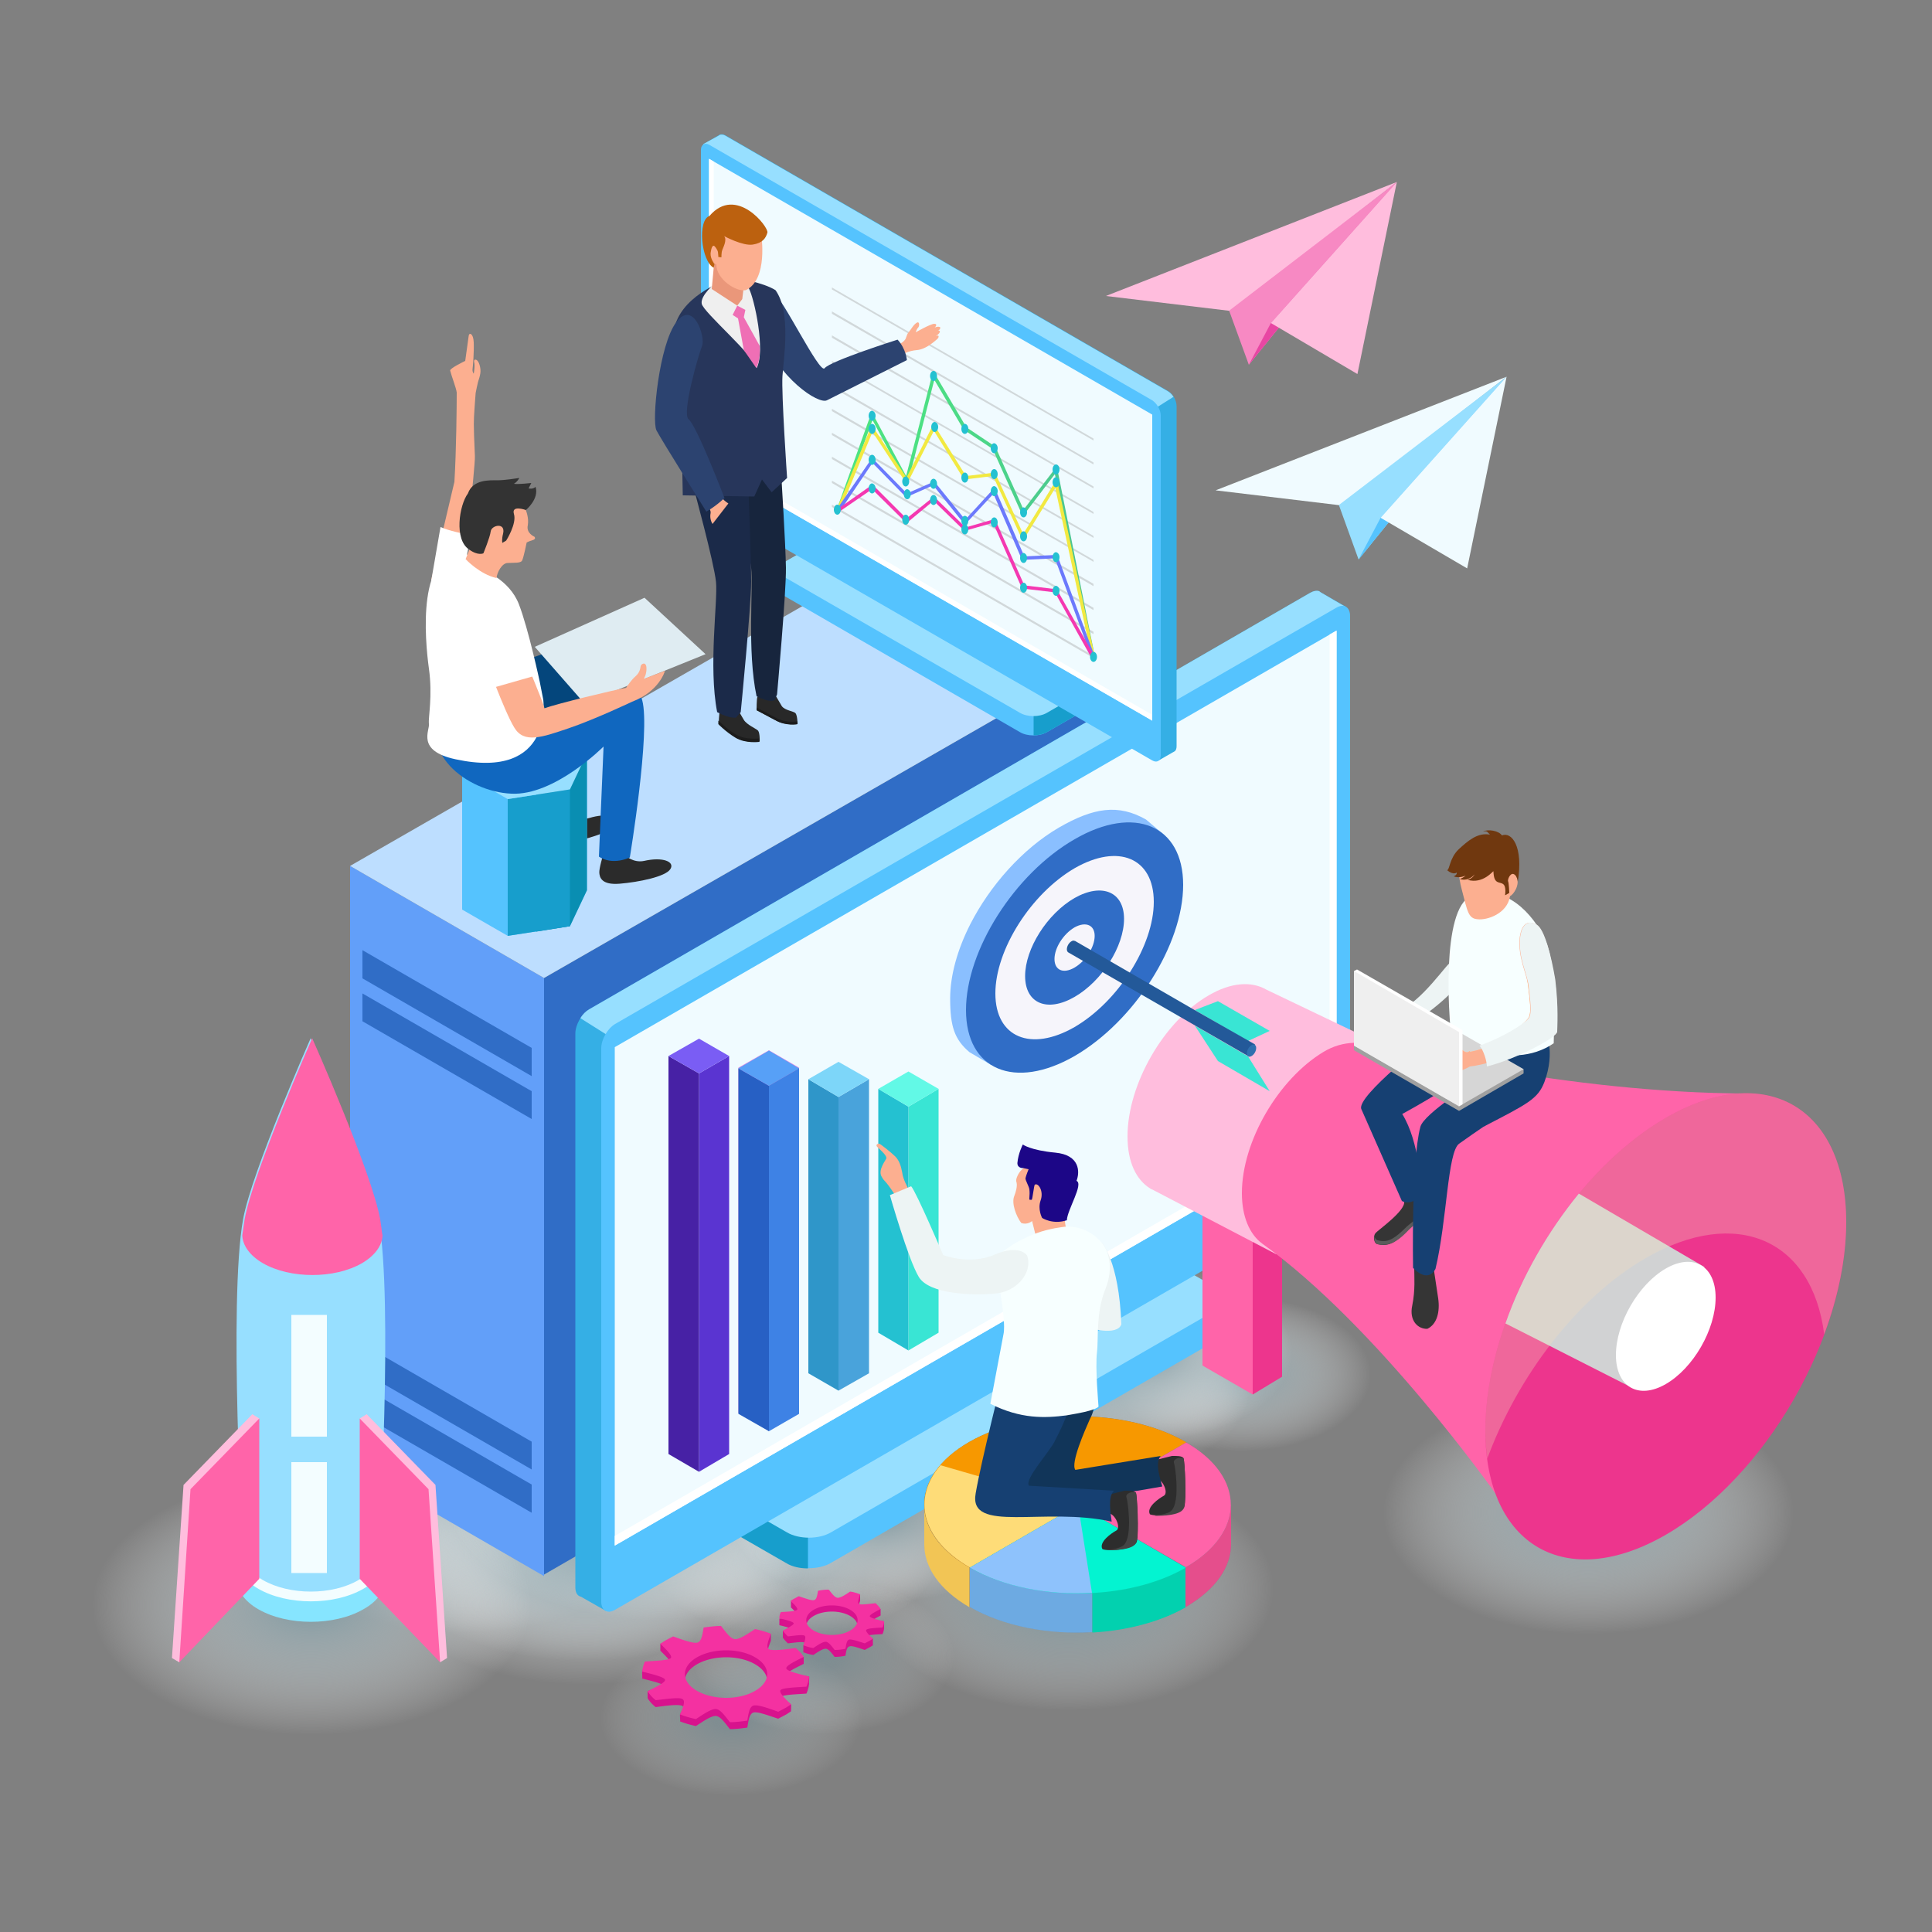 <svg xmlns="http://www.w3.org/2000/svg" xmlns:xlink="http://www.w3.org/1999/xlink" viewBox="0 0 500 500" xmlns:v="https://vecta.io/nano"><rect x="0" y="0" width="500" height="500" fill="#808080" stroke="none"/><style><![CDATA[.Ay{fill:#fcaf90}.Az{fill:#97dfff}.BA{fill:#fff}.BB{fill:#55c3fe}.BC{fill:#ff64a9}.BD{fill:#ffbddd}.BE{fill:#306dc6}.BF{fill:#f0fbff}.BG{fill:#164072}.BH{fill:#edf4f4}.BI{fill:#179ecc}]]></style><radialGradient id="A" cx="351.309" cy="234.606" r="54.875" gradientTransform="matrix(-0.97 0 0 0.575 617.297 276.259)" gradientUnits="userSpaceOnUse"><stop offset="0" stop-color="#7c969e"/><stop offset=".148" stop-color="#819aa2" stop-opacity=".852"/><stop offset=".332" stop-color="#91a7ad" stop-opacity=".668"/><stop offset=".535" stop-color="#aabbc0" stop-opacity=".465"/><stop offset=".752" stop-color="#cdd7da" stop-opacity=".248"/><stop offset=".978" stop-color="#fafbfb" stop-opacity=".022"/><stop offset="1" stop-color="#fff" stop-opacity="0"/></radialGradient><path d="M221.8 411.2c0 17.7 24.6 32.1 54.9 32.1s54.9-14.4 54.9-32.1-24.6-32.1-54.9-32.1-54.9 14.4-54.9 32.1z" fill="url(#A)"/><radialGradient id="B" cx="212.589" cy="206.345" r="54.874" gradientTransform="matrix(-0.97 0 0 0.575 617.297 272.764)" gradientUnits="userSpaceOnUse"><stop offset="0" stop-color="#7c969e"/><stop offset="1" stop-color="#fff" stop-opacity="0"/></radialGradient><path d="M356.3 391.5c0 17.7 24.6 32.1 54.9 32.1s54.9-14.4 54.9-32.1-24.6-32.1-54.9-32.1-54.9 14.3-54.9 32.1z" fill="url(#B)"/><radialGradient id="C" cx="305.259" cy="155.187" r="34.727" gradientTransform="matrix(-0.97 0 0 0.575 617.297 266.44)" gradientUnits="userSpaceOnUse"><stop offset="0" stop-color="#7c969e"/><stop offset="1" stop-color="#fff" stop-opacity="0"/></radialGradient><path d="M286.6 355.7c0 11.2 15.6 20.3 34.7 20.3 19.2 0 34.7-9.1 34.7-20.3s-15.6-20.3-34.7-20.3c-19.2 0-34.7 9.1-34.7 20.3z" fill="url(#C)"/><radialGradient id="D" cx="424.824" cy="220.234" r="39.692" gradientTransform="matrix(-0.97 0 0 0.575 617.297 274.482)" gradientUnits="userSpaceOnUse"><stop offset="0" stop-color="#7c969e"/><stop offset="1" stop-color="#fff" stop-opacity="0"/></radialGradient><path d="M165.7 401.2c0 12.8 17.8 23.2 39.7 23.2s39.7-10.4 39.7-23.2-17.8-23.2-39.7-23.2-39.7 10.4-39.7 23.2z" fill="url(#D)"/><radialGradient id="E" cx="512.927" cy="202.739" r="58.581" gradientTransform="matrix(-0.97 0 0 0.575 617.297 272.319)" gradientUnits="userSpaceOnUse"><stop offset="0" stop-color="#7c969e"/><stop offset="1" stop-color="#fff" stop-opacity="0"/></radialGradient><path d="M61.4 389c0 18.9 26.2 34.3 58.6 34.3s58.6-15.3 58.6-34.3c0-18.9-26.2-34.3-58.6-34.3S61.4 370 61.4 389z" fill="url(#E)"/><radialGradient id="F" cx="480.115" cy="213.277" r="58.581" gradientTransform="matrix(-0.97 0 0 0.575 617.297 273.622)" gradientUnits="userSpaceOnUse"><stop offset="0" stop-color="#7c969e"/><stop offset="1" stop-color="#fff" stop-opacity="0"/></radialGradient><path d="M93.2 396.3c0 18.9 26.2 34.3 58.6 34.3s58.6-15.3 58.6-34.3c0-18.9-26.2-34.3-58.6-34.3-32.4.1-58.6 15.4-58.6 34.3z" fill="url(#F)"/><radialGradient id="G" cx="480.115" cy="222" r="58.58" gradientTransform="matrix(-0.97 0 0 0.575 617.297 274.7)" gradientUnits="userSpaceOnUse"><stop offset="0" stop-color="#7c969e"/><stop offset="1" stop-color="#fff" stop-opacity="0"/></radialGradient><path d="M93.2 402.4c0 18.9 26.2 34.3 58.6 34.3s58.6-15.3 58.6-34.3c0-18.9-26.2-34.3-58.6-34.3-32.4.1-58.6 15.4-58.6 34.3z" fill="url(#G)"/><radialGradient id="H" cx="553.334" cy="240.659" r="58.58" gradientTransform="matrix(-0.97 0 0 0.575 617.297 277.007)" gradientUnits="userSpaceOnUse"><stop offset="0" stop-color="#7c969e"/><stop offset="1" stop-color="#fff" stop-opacity="0"/></radialGradient><path d="M22.2 415.5c0 18.9 26.2 34.3 58.6 34.3s58.6-15.3 58.6-34.3c0-18.9-26.2-34.3-58.6-34.3s-58.6 15.3-58.6 34.3z" fill="url(#H)"/><radialGradient id="I" cx="459.485" cy="198.241" r="58.581" gradientTransform="matrix(-0.97 0 0 0.575 617.297 271.763)" gradientUnits="userSpaceOnUse"><stop offset="0" stop-color="#7c969e"/><stop offset="1" stop-color="#fff" stop-opacity="0"/></radialGradient><path d="M113.2 385.8c0 18.9 26.2 34.3 58.6 34.3s58.6-15.3 58.6-34.3c0-18.9-26.2-34.3-58.6-34.3s-58.6 15.4-58.6 34.3z" fill="url(#I)"/><radialGradient id="J" cx="402.233" cy="207.445" r="39.691" gradientTransform="matrix(-0.97 0 0 0.575 617.297 272.901)" gradientUnits="userSpaceOnUse"><stop offset="0" stop-color="#7c969e"/><stop offset="1" stop-color="#fff" stop-opacity="0"/></radialGradient><path d="M187.6 392.2c0 12.8 17.8 23.2 39.7 23.2S267 405 267 392.2 249.2 369 227.3 369s-39.7 10.4-39.7 23.2z" fill="url(#J)"/><radialGradient id="K" cx="342.575" cy="160.425" r="39.69" gradientTransform="matrix(-0.97 0 0 0.575 617.297 267.087)" gradientUnits="userSpaceOnUse"><stop offset="0" stop-color="#7c969e"/><stop offset="1" stop-color="#fff" stop-opacity="0"/></radialGradient><path d="M245.4 359.4c0 12.8 17.8 23.2 39.7 23.2s39.7-10.4 39.7-23.2-17.8-23.2-39.7-23.2-39.7 10.4-39.7 23.2z" fill="url(#K)"/><radialGradient id="L" cx="331.332" cy="147.206" r="39.691" gradientTransform="matrix(-0.97 0 0 0.575 617.297 265.453)" gradientUnits="userSpaceOnUse"><stop offset="0" stop-color="#7c969e"/><stop offset="1" stop-color="#fff" stop-opacity="0"/></radialGradient><path d="M256.3 350.1c0 12.8 17.8 23.2 39.7 23.2s39.7-10.4 39.7-23.2-17.8-23.2-39.7-23.2-39.7 10.4-39.7 23.2z" fill="url(#L)"/><path d="M140.8 407.9l-50.2-29V224.1l50.2 29z" fill="#629ff9"/><path d="M285.9 323.7l-145.1 83.8V253.1l145.9-83.8z" class="BE"/><path d="M236.5 140.3L90.6 224.1l50.2 29 145.9-83.8z" fill="#bddeff"/><path d="M137.6 271.2l-43.8-25.3v7.3l43.8 25.3zm0 11.2l-43.8-25.3v7.2l43.8 25.3zm0 90.7l-43.8-25.3v7.2l43.8 25.3zm0 11.1l-43.8-25.3v7.3l43.8 25.3z" class="BE"/><path d="M316.4 343.9h0v-7.6L311 339l-9.5-5.5c-3.1-1.8-8.2-1.8-11.3 0l-96 55.4-5.5-2.7v7.5c-.1 1.3.6 2.5 2.3 3.5l12.7 7.3c3.1 1.8 8.2 1.8 11.3 0l99.1-57.2c1.6-.9 2.4-2.2 2.3-3.4z" class="BB"/><path d="M194.1 389l-5.5-2.7v7.5c-.1 1.3.6 2.5 2.3 3.5l12.7 7.3c1.5.9 3.5 1.3 5.5 1.3v-25.6l-15 8.7z" class="BI"/><path d="M203.7 396.6c3.1 1.8 8.2 1.8 11.3 0l99.1-57.2c3.1-1.8 3.1-4.7 0-6.5l-12.7-7.3c-3.1-1.8-8.2-1.8-11.3 0L191 382.8c-3.1 1.8-3.1 4.7 0 6.5l12.7 7.3z" class="Az"/><path d="M348.3 157l-6.5-3.7c-.1-.1-.3-.2-.4-.3h0c-.6-.2-1.4-.1-2.3.4L152.5 261.2c-2 1.2-3.6 4-3.6 6.3v143.3c0 1.2.4 2 1.1 2.3.1.1.2.1.3.1l6.5 3.7 1.3-7-1.9.8 182.9-105.6c2-1.2 3.6-4 3.6-6.3V161l5.6-4z" fill="#35afe5"/><path d="M341.8 153.3c-.1-.1-.3-.2-.4-.3h0c-.6-.2-1.4-.1-2.3.4L152.5 261.2c-.9.5-1.7 1.3-2.3 2.3L275 342.1l64.1-37c2-1.2 3.6-4 3.6-6.3V161l5.6-3.9-6.5-3.8z" class="Az"/><path d="M349.4 302.6c0 2.3-1.6 5.1-3.6 6.3L159.2 416.6c-2 1.2-3.6.2-3.6-2.1V271.3c0-2.3 1.6-5.1 3.6-6.3l186.6-107.7c2-1.2 3.6-.2 3.6 2.1v143.2z" class="BB"/><path d="M345.9 292.1L159.1 400V271l186.8-107.8z" class="BF"/><path d="M344.1 164.2v126.5l-185 106.8v2.5l186.8-107.9V163.2z" class="BA"/><path d="M324.2 360.9l-13-7.5v-53.9h13z" class="BC"/><path d="M324.2 360.9l7.6-4.6v-56.8h-7.6z" fill="#ed358d"/><path d="M327.7 256.1h0c-3.8-2.2-9.1-1.9-14.9 1.5-11.6 6.7-21 23-21 36.5 0 6.6 2.2 11.2 5.9 13.5.3.2.7.3 1 .5h0l31.6 16.5L363 273l-35.3-16.9z" class="BD"/><path d="M358.4 270.9c-5.4-1.3-10.6-1.9-16 1.4-11.5 7-21 23-21 36.5 0 6.1 2 10.6 5.2 13 29.8 21.3 60.4 64.7 60.4 64.7s26.4-48.3 65.3-103.5c-47.6-.1-93.9-12.1-93.9-12.1z" class="BC"/><path d="M384.4 370.2c0 29.8 20.9 41.9 46.7 27s46.7-51.1 46.7-80.9-20.9-41.9-46.7-27-46.7 51.1-46.7 80.9z" fill="#ed358d"/><path d="M389.6 342.5l32.7 16.6 18.8-31.2-32.5-19c-8.1 9.9-14.8 21.6-19 33.6z" fill="#d1d2d3"/><path d="M418.2 350.7c0 8.2 5.8 11.6 12.9 7.5s12.9-14.1 12.9-22.4c0-8.2-5.8-11.6-12.9-7.5s-12.9 14.1-12.9 22.4z" class="BA"/><path d="M425.9 325.6c23.6-13.6 43.1-4.7 46.2 19.7 3.6-9.7 5.7-19.7 5.7-29 0-29.8-20.9-41.9-46.7-27s-46.7 51.1-46.7 80.9c0 2.6.2 5 .5 7.3 7.9-21.4 23.3-41.7 41-51.9z" opacity=".3" fill="#f4dcbd"/><path d="M235.1 349.5l7.8-4.6v-63.1l-7.8 4.6z" fill="#39e5d4"/><path d="M227.3 344.9l7.8 4.6v-63.1l-7.8-4.6z" fill="#24c1d1"/><path d="M235.1 286.4l7.8-4.6-7.8-4.5-7.8 4.5z" fill="#62f9e6"/><path d="M217 359.9l7.9-4.5v-76.1l-7.9 4.6z" fill="#49a3db"/><path d="M209.2 355.4l7.8 4.5v-76l-7.8-4.6z" fill="#2f96c9"/><path d="M217 283.9l7.9-4.6-7.9-4.5-7.8 4.5z" fill="#7dd6f9"/><path d="M198.9 370.3l7.9-4.6v-89.4l-7.9 4.6z" fill="#b26abf"/><path d="M191.1 365.7l7.9 4.6v-89.4l-7.9-4.6z" fill="#cc75db"/><path d="M198.9 280.9l7.9-4.6-7.8-4.5-7.9 4.5z" fill="#da8ce5"/><path d="M199 370.4l7.8-4.5v-89.4L199 281z" fill="#3e82e5"/><path d="M191.1 365.9l7.9 4.5V281l-7.9-4.5z" fill="#2760c4"/><path d="M199 281l7.8-4.5-7.8-4.6-7.9 4.6z" fill="#57a0f7"/><path d="M180.9 380.9l7.8-4.6v-103l-7.8 4.5z" fill="#5a34d1"/><path d="M173 376.3l7.9 4.6V277.8l-7.9-4.5z" fill="#4721a5"/><path d="M180.9 277.8l7.8-4.5-7.8-4.5-7.9 4.5z" fill="#7a5df4"/><path d="M300.4 217.5l.9-1.4-4.7-4c-7.2-4.1-13.6-3.1-22.6 2.1-9.4 5.5-17.8 15-22.9 25-3.3 6.5-5.2 13.2-5.2 19.2 0 7.2 1.1 10.6 5 13.9l5.6 3.3 4.1-1c4-.1 8.5-1.5 13.4-4.3 4.7-2.7 9.1-6.4 13-10.7 8.9-9.8 15-22.7 15-33.5 0-3.4-.6-6.3-1.6-8.6z" fill="#8abfff"/><path d="M282.6 233.3c0 7.1-5.7 16.1-12.8 20.2s-12.8 1.7-12.8-5.4 5.7-16.1 12.8-20.2 12.8-1.7 12.8 5.4z" fill="#2e4759"/><path d="M275 237.6c0 2.9-2.3 6.5-5.2 8.2s-5.2.7-5.2-2.2 2.3-6.5 5.2-8.2c2.9-1.6 5.2-.6 5.2 2.2z" fill="#40b5b5"/><path d="M306.2 229c0 15.5-12.6 35.3-28.1 44.3-15.5 8.9-28.1 3.6-28.1-11.9s12.6-35.3 28.1-44.2c15.5-9 28.1-3.6 28.1 11.8z" class="BE"/><path d="M298.6 233.4c0 11.3-9.2 25.8-20.5 32.4-11.3 6.5-20.5 2.7-20.5-8.7 0-11.3 9.2-25.8 20.5-32.4 11.3-6.5 20.5-2.7 20.5 8.7z" fill="#f6f5fb"/><path d="M290.9 237.8c0 7.1-5.7 16.1-12.8 20.2s-12.8 1.7-12.8-5.4 5.7-16.1 12.8-20.2c7.1-4 12.8-1.6 12.8 5.4z" class="BE"/><path d="M283.3 242.2c0 2.9-2.3 6.5-5.2 8.2s-5.2.7-5.2-2.2 2.3-6.5 5.2-8.2c2.9-1.6 5.2-.6 5.2 2.2z" fill="#f6f5fb"/><path d="M315.2 259.1l13.4 7.7-5.6 2.6-13.8-8zm0 15.5l13.4 7.8-5.6-9-13.8-8z" fill="#39e5d4"/><path d="M310.2 262l-32-18.5h-.1c-.2-.1-.5-.1-.8.1-.7.4-1.2 1.3-1.2 2.1 0 .4.2.7.4.8h0l46.5 26.8 1.8-3-14.6-8.3z" fill="#235999"/><path d="M325.1 271.2c0 .8-.5 1.7-1.2 2.1s-1.2.1-1.2-.7.5-1.7 1.2-2.1c.6-.4 1.2-.1 1.2.7z" fill="#2f6faf"/><path d="M141.9 210.9s-.8 3.7-.7 4.8c.2 1.1.8 3.1 5.5 2.4s11.7-2.8 12.7-4.8-2.3-3-6.9-1.6c-2.7.8-5-1-5-1l-5.6.2z" fill="#2b2b2b"/><path d="M122.7 177.9c9.1-5.4 24.2-13.2 26.1-7.7 2.9 7.9 0 40.8 0 40.8s-4.1 2.5-8 .4l-1-28.5s-8 9.5-17.2 12.9v-17.9z" fill="#04467c"/><path d="M151.9 195v35.4l-4.4 9.3-16.1 2.5-11.8-6.8V200z" class="BB"/><path d="M138.8 197l13.1-2v35.4l-4.4 9.3-8.7 1.4z" fill="#098eb2"/><path d="M147.5 204.3v35.4l-16.1 2.5v-35.4z" class="BI"/><path d="M140 188.1l-16.1 2.5-4.3 9.4 11.8 6.8 16.1-2.5 4.4-9.3z" class="Az"/><path d="M117.6 124.7c.5-8.1.6-19.7.6-23.1h0c-.1-1.1-1.4-4.4-1.7-5.7-.1-.6 3.9-2.5 3.9-2.5l.9-6.5c.1-.9 1.2-.7 1.3 1.7.1 2.5-.2 6.1-.3 6.9s.3 1.2.3 1.2.4-2.1.1-3c-.2-.9.9-1 1.4.7s.2 2.6-.4 4.5c-.2.8-.4 1.8-.6 2.8-.1 1-.2 2.8-.3 4.1-.2 3.4-.3 3.1.1 12.2.1 1.2-.9 10.7-1.1 12.7l1.8-4.3c-1.8 14.8-6.5 25.5-6.5 25.5l-5.5-1.9c0 .3 4.2-17.8 6-25.3z" class="Ay"/><path d="M121.8 138.6c-1.5 8.3-3 13.6-3 13.6l-7.2-1.9 2.4-13.9c2.6 1.1 5.2 1.5 7.8 2.2z" class="BA"/><path d="M182.6 169.3L151.2 182l-12.8-14.6 28.4-12.7z" fill="#dfecf2"/><path d="M145.3 191.1s.4 3.5.8 4.5 1.5 2.5 4.9.3c3.5-2.2 8.3-6.2 8.6-8.3.2-2.1-2.6-2-5.8.8-1.9 1.6-4.1.7-4.1.7l-4.4 2zm10.8 30.1s-1.1 3.6-1 4.7.5 3.2 5.3 2.8 11.9-1.8 13.1-3.8c1.2-1.9-2-3.2-6.8-2.1-2.8.6-4.9-1.4-4.9-1.4l-5.7-.2z" fill="#2b2b2b"/><path d="M132.2 190.6s31.8-17.5 34-9.4-3.2 40.7-3.2 40.7-4.3 2.2-8-.2l1.2-28.5s-12.7 12.8-23.9 12.2c-11.3-.5-25.3-10.8-17.3-23.8 9.6-.6 17.2 9 17.2 9z" fill="#1067bf"/><path d="M124.9 147.5s6.9 2.4 9.4 8.9 5.4 20.1 5.4 20.1l.9 4.6s2.8 20.9-22.7 15.4c-10.3-2.2-6.6-7.5-6.9-9.2-.2-1.7 1-7.1 0-14.3s-3.3-31.5 9.8-29.5c6.5 2.1 4.1 4 4.1 4z" class="BA"/><path d="M135.8 131.4s0 .1.1.2c.3.6 1 2.5.7 4.3-.5 2.1 1.7 3 1.7 3s.6.6-.5.9c-1 .3-1.5.6-1.5.6s-.8 4-1.2 4.7-2.2.5-3.7.6c-1.5 0-2.8 2.5-2.9 3.9-4.4-1-8-4.9-8-4.9l1.4-3.5c0-.2 5.5-15.8 13.9-9.8z" class="Ay"/><path d="M131 139.9s2.8-4.4 2-6.9c-.7-2.4 3.1-1 3.1-1s3.5-2.9 2.5-6c-.7.7-1.8.4-1.8.4l.7-1.4s-3.5.4-4.5.2c.9-.5 1.4-1.5 1.4-1.5s-3.8.6-5.7.6-6.3-.3-7.6 3.4c-2.3 3.1-3.6 12 .3 14.5 2.3 1.7 3.7 1 3.7 1s1.7-4.1 1.9-5.7 3.9-2.4 3.2.6c-.4 1.5-.2 2.4-.2 2.4l1-.6z" fill="#333"/><path d="M135.7 170.2s4.9 11.5 5.2 13.1c3.3-1.2 17.8-4.7 21.2-5.3v-.1s1.3-2 2.4-2.9c1.1-1 1.2-2 1.3-2.6s1.4-1.3 1.5.4-.7 2.9-.7 2.9l5.5-2.1s-1.4 5.3-8.5 8c0 0-9.7 4.6-16.5 6.9s-11.5 4-14-.2c-2.6-4.2-7.7-18.4-7.7-18.4l10.3.3z" class="Ay"/><path d="M138.4 174.9s-3.5-16.9-5-19.5c-1.6-2.6-8.2-3.3-10.4 2.2-2.3 5.5 3.5 20.7 3.5 20.7l11.9-3.4z" class="BA"/><path d="M389.9 97.5l-75.3 29.4 32.5 3.9z" class="BF"/><path d="M346.5 130.7l5.1 14.1 38.3-47.3z" class="Az"/><path d="M357.3 134l-5.7 10.8 38.3-47.3z" class="BB"/><path d="M389.9 97.5l-10.2 49.6-22.4-13.1z" class="BF"/><path d="M361.5 47.1l-75.3 29.5 32.5 3.9z" class="BD"/><path d="M318.1 80.4l5.1 14 38.3-47.3z" fill="#f789c3"/><path d="M328.9 83.6l-5.7 10.8 38.3-47.3z" fill="#e846a3"/><path d="M361.5 47.1l-10.2 49.7-22.4-13.2z" class="BD"/><path d="M318.6 389.4h-4.2c-1.9-2.2-4.3-4.2-7.4-6-15.5-8.9-40.6-8.9-56.1 0-2.9 1.7-5.3 3.5-7.1 5.5h-4.5v10.7c0 5.9 3.9 11.7 11.6 16.2 15.5 8.9 40.6 8.9 56.1 0 7.7-4.5 11.6-10.3 11.6-16.2v-10.2z" fill="#7a8389"/><path d="M241.2 389h-2v10.7c0 5.9 3.9 11.7 11.6 16.2 0 0 .1 0 .1.1v-11.4c-5.4-2.7-7.4-9.9-9.7-15.6z" fill="#f2c555"/><path d="M251.4 404.7c-.1-.1-.3-.1-.4-.2v11.4c8.7 5 20.4 7.2 31.7 6.5v-11.3c-10.7.4-21.9-2.2-31.3-6.4z" fill="#6daae2"/><path d="M318.6 389.4h-4.2c-1.9-2.2-4.3-4.2-7.4-6-15.5-8.9-40.6-8.9-56.1 0-2.9 1.7-5.3 3.5-7.1 5.5h-2.6c2.3 5.7 4.3 13 9.8 15.5V403v1.6c.1.1.3.1.4.2 9.4 4.2 20.6 6.8 31.3 6.4v-.6.6c8.9-.3 17.4-2.7 24.1-8v-1 1c3.6-2.8 6.7-6.4 9.1-11-2.4 4.6-5.5 8.2-9.1 11v12.7s.1-.1.2-.1c7.7-4.5 11.6-10.3 11.6-16.2v-10.2z" fill="#e54e8c"/><path d="M282.7 411.2v11.3c8.8-.5 17.4-2.7 24.1-6.5v-12.7c-6.8 5.2-15.3 7.6-24.1 7.9z" fill="#02d1af"/><path d="M306.9 405.6c-15.5 8.9-40.6 8.9-56.1 0s-15.5-23.4 0-32.4c15.5-8.9 40.6-8.9 56.1 0 15.5 9 15.5 23.5 0 32.4z" fill="#6e777f"/><path d="M306.9 373.2c-15.5-8.9-40.6-8.9-56.1 0s-15.4 23.4 0 32.4c0 0 .1 0 .1.1l28-16.2 28.1-16.2-.1-.1z" fill="#f79800"/><path d="M243.4 379.2c-7.4 8.6-4.9 19.2 7.5 26.4 0 0 .1 0 .1.1l28-16.2-35.6-10.3z" fill="#fedc78"/><path d="M306.9 405.6c15.5-8.9 15.5-23.4.1-32.3l-28 16.2 27.9 16.1z" class="BC"/><path d="M279,389.5l-28,16.2c15.5,8.9,40.5,8.9,55.9,0L279,389.5z" fill="#03f4d1"/><path d="M279,389.5l-28,16.2c8.7,5,20.3,7.2,31.6,6.5L279,389.5z" fill="#8ec2fc"/><path d="M368 309s.2 1.4.7 2.4.6 3.1.6 3.1-3.5 2.1-6 4.8c-2.7 2.9-4.7 3.2-6.8 2.7-1-.2-1.2-2.1-.5-2.9s7.7-5.7 7.4-8.1c1.3-1.3 4.6-2 4.6-2z" fill="#353535"/><path d="M356.6 321c2.1.5 3.6.2 6.8-2.9 2.3-2.3 5.4-4 5.9-4.5a5.81 5.81 0 0 1 .1 1s-2.8 1.6-5.3 4.2c-3.2 3.3-5.4 3.6-7.5 3.2-.7-.1-1-1.2-.9-2.1.1.5.4 1 .9 1.1z" fill="#5b5b5b"/><path d="M379.2 278.4s-7.3 5-16.3 9.9c4.5 7.3 5 19.2 4.7 21.3-2.8 2.6-4.8 1.2-4.8 1.2L352.3 287c-1.3-3.3 17.9-18.2 17.9-18.2l9 9.6z" class="BG"/><path d="M371.1 328.7l1.1 7.3c.5 3.5-.3 6.7-2.8 7.9-2.4.1-4.8-2.1-3.9-6.1.8-4 .5-7.4.5-9.3 0-2 5.1.2 5.1.2z" fill="#353535"/><path d="M392.2 286.3s-4.5 2.5-14.6 9.7c-3 2.2-3.1 19.9-6.1 32.4-2.2 3.9-5.8-.3-5.8-.3s-.5-27.7 1.9-36.5c.9-3.4 14.3-11.8 14.3-11.8l10.3 6.5z" class="BG"/><path d="M362.6 266.5c-.4-.2-.6-.5-.8-.9l1.7 1c-.5 0-.9-.1-.9-.1z" fill="#e2e2e2"/><path d="M359.2 261.6c5.4 1.9 14.2-10.8 15.8-12.2.8-.7 1-1.8 1.1-3.2h4c-1 4.3-2.6 8.6-3.2 9.3-1.1 1.4-13.2 13.2-16.1 8.7 1.9-.9-2-.5-1.6-2.6z" class="BH"/><path d="M380.7 283c.4-4 .8-7.9-.1-9.8-.8-1.6.5-7.1.5-7.1l18.9.7s2.6 5.4-.3 13.2c-1.7 4.4-4.2 5.6-15.8 11.6.5-3.5 1.2-9.6-3.2-8.6z" class="BG"/><path d="M375.3 265.2s-2.7-30.2 5.6-33.4 15.9 4.4 19.1 11.7 2.1 23.1 2.1 26.5c-11.4 7.8-27.2-1-26.8-4.8z" fill="#f7ffff"/><path d="M378.5 219.7s-2.1 3.3-.2 10.5c1.5 5.8 1.7 7.5 4.1 7.7 2.4.3 7.7-1.4 8.4-6 .7-.2 2.8-2.9 1.6-5.1s-2 .2-2 .2 0-4.8-3.3-6.6c-3.4-1.7-8.6-.7-8.6-.7z" class="Ay"/><path d="M386.5 225.5c0-.3-2.6 3.4-6.7 2.2 1.4-.4 1.8-1.4 1.8-1.4s-1.4 1.9-3.8 1.2c1-.4 1.5-.9 1.5-.9s-1.6.8-3.1.2c1-.4.8-1 .8-1s-.8.8-2.5-.6c.7-.1.6-3.1 3-5.4 2.4-2.2 4.9-4.4 8.1-3.8-.8-.8-.7-1-1.8-.8 1.3-.7 4.1-.2 4.9 1 2.5-1 5.6 2.8 4.1 12 0-.2-.2-1.7-1.1-2s-1.6 1.5-1.4 1.9.3 3 .3 3l-1.1.6s.4-2.3-.5-2.9c-.9-.7-2.4.2-2.5-3.3z" fill="#70380f"/><path d="M377.6 287.5l-27.2-15.7v-1.2l43.9 6.1v1.1z" fill="#a0a0a0"/><path d="M377.6 286.3l-27.2-15.7L367 261l27.3 15.7z" fill="#d6d6d6"/><linearGradient id="M" gradientUnits="userSpaceOnUse" x1="369.878" y1="261.917" x2="402.341" y2="261.917"><stop offset="0" stop-color="#ffe2c4"/><stop offset="1" stop-color="#ffb870"/></linearGradient><path d="M370.2 272c1.2-.1 2.5.2 4.5.2s2-1.1 2-2.7c.6.5 1 1.8 2.1 2.5 1 .7 1.5 0 1.5 0l.2.2c7.3-1.3 13.9-7.1 15.1-8.8 1.2-1.8-.5-9.2-.8-14.1 0 0 1.1-4.4 5-2.1 3.9 2.2 1.9 18.1 1.9 19.9s-14.6 8.2-21.4 8.8c-1.2.7-2.6 1.3-4 1.4-5.8-.1-7.2-5.2-6.1-5.3z" fill="url(#M)"/><path d="M370.2 272c1.2-.1 2.5.2 4.5.2s2-1.1 2-2.7c.6.5 1 1.8 2.1 2.5 1 .7 1.5 0 1.5 0l.2.2c7.3-1.3 13.9-7.1 15.1-8.8.8-1.2.3-4.7-.1-8.3-.4-3.2-2.7-7.3-2.2-12.4 0 0 .4-5.6 4.3-3.4 2 1.1 3.8 8.2 4.8 14.2.9 7.4.5 12.4.5 13.5 0 1.8-15.6 8.3-22.5 9-1.2.7-2.6 1.3-4 1.4-5.9-.2-7.3-5.3-6.2-5.4z" class="Ay"/><path d="M382.9 270.6c6-2.1 11.8-5.7 12.8-7.2.8-1.2.3-4.7-.1-8.3-.4-3.2-2.7-7.3-2.2-12.4 0 0 .4-5.6 4.3-3.4 2 1.1 3.8 8.2 4.8 14.2.9 7.4.5 12.4.5 13.5 0 1.5-10.6 7.1-18.2 9 0-1.3-.8-4.1-1.9-5.4z" class="BH"/><path d="M350.4 251.3l27.2 35 .9-.5v-19.2l-27.3-15.7z" class="BA"/><path d="M350.4 270.6l27.2 15.7v-19.2l-27.2-15.8z" fill="#efefef"/><path d="M201.7 152.1h0v-4.6l3.3 1.7 5.9-3.4c1.9-1.1 5-1.1 6.9 0l58.9 34 3.4-1.6v4.6c.1.8-.4 1.6-1.4 2.2l-7.8 4.5c-1.9 1.1-5 1.1-6.9 0l-60.9-35.2c-1-.7-1.5-1.4-1.4-2.2z" class="BB"/><path d="M276.7 179.8l3.4-1.6v4.6c.1.8-.4 1.6-1.4 2.2l-7.8 4.5c-.9.5-2.1.8-3.4.8v-15.7l9.2 5.2z" class="BI"/><path d="M270.9 184.5c-1.9 1.1-5 1.1-6.9 0l-60.9-35.1c-1.9-1.1-1.9-2.9 0-4l7.8-4.5c1.9-1.1 5-1.1 6.9 0l60.9 35.1c1.9 1.1 1.9 2.9 0 4l-7.8 4.5z" class="Az"/><path d="M182 37.3l4-2.3c.1-.1.2-.1.3-.2h0c.4-.1.9-.1 1.4.2l114.6 66.2c1.2.7 2.2 2.4 2.2 3.9v88c0 .7-.2 1.2-.6 1.4-.1 0-.1.1-.2.1l-4 2.3-.8-4.3 1.2.5-112.4-64.9c-1.2-.7-2.2-2.4-2.2-3.9V39.7l-3.5-2.4z" fill="#35afe5"/><path d="M186 35.1c.1-.1.2-.1.3-.2h0c.4-.1.9-.1 1.4.2l114.6 66.2c.5.3 1 .8 1.4 1.4L227.1 151l-39.4-22.7c-1.2-.7-2.2-2.4-2.2-3.9V39.7l-3.5-2.4 4-2.2z" class="Az"/><path d="M181.4 126.8c0 1.4 1 3.1 2.2 3.9l114.6 66.1c1.2.7 2.2.1 2.2-1.3v-88c0-1.4-1-3.1-2.2-3.9L183.6 37.5c-1.2-.7-2.2-.1-2.2 1.3v88z" class="BB"/><path d="M183.5 120.3l114.7 66.2v-79.2L183.5 41.1z" class="BF"/><path d="M184.7 41.8v77.6L298.2 185v1.5l-114.7-66.2V41.1z" class="BA"/><use xlink:href="#R" fill="#2d2d2d"/><path d="M306.3 377.5c0-.1-.1-.2-.3-.2-1.4-.2-2.4.6-2.2 1.2.3.6 1.7 10-.6 12.4-1.2 1.2-4.3 1.2-4.4 1.4 6.3 0 7.4-1.3 7.6-2.2.7-2.1.2-12-.1-12.6z" fill="#444"/><path d="M285.1 321.5s4.5 4.8 5.1 21.2c-.9 3.1-8.7 1.3-9.7 0s0-4.2 0-4.2h4l-1.2-7.9 1.8-9.1z" class="BH"/><path d="M300.4 376.8l-22.1 3.6c-1.3-1.7 2.5-10.3 3.7-13 4-7.5-2.1-14.4-2.1-14.4l-10-2.9s-5.5 26.1-7.3 31.8c-3.3 10.2 28.7 4.5 38.2 2.8-.3-1.3-2.1-6.1-.4-7.9z" fill="#113559"/><use xlink:href="#R" x="-12.3" y="9" fill="#2d2d2d"/><path d="M294 386.4c0-.1-.1-.2-.3-.2-1.4-.2-2.4.6-2.2 1.2.3.6 1.7 10-.6 12.4-1.2 1.2-4.3 1.2-4.4 1.4 6.3 0 7.4-1.3 7.6-2.2.7-2.1.1-12-.1-12.6z" fill="#444"/><path d="M288.3 385.8l-22-1.3c-1.3-1.7 5.6-9 6.8-11.8 5.9-11.2 5-16.3 5-16.3l-18.5-.7s-5.7 22.5-7.1 30.8c-1.9 10.5 17.8 3.4 35.2 7.3-.1-1.4-1.2-6.4.6-8z" class="BG"/><path d="M267.5 301.5s-3-.2-4.3 3.1c-.2.5-.3 1-.1 1.5.2.9-.2 2.4-.6 3.4-.8 1.9.5 5.3 1.8 7 1.6.6 2.8-.5 2.8-.5l.9 3.6 7.9-1.8s-.9-2.8.2-7.1.8-6.5-2-8c-2.8-1.6-6.6-1.2-6.6-1.2" class="Ay"/><path d="M264.7 296.2s2 1.5 8.4 2.1 6.4 5 5.5 7.3c1.9.8-2.4 7.5-2.5 10.2-3.7 1.2-6.4-.6-6.4-.6s-1.2-2.2-.4-4.5c.9-2.4-.6-4.7-1.5-4.1-.2.1-.6 3.9-.8 3.9h-.5c-.3-.1.1-1-.1-2.7-.1-.8-1.1-2.4-1-2.9.1-.6.8-2.3.8-2.3l-1.4-.3s-1.5.1-1.5-1.3c.2-2.5 1.4-4.8 1.4-4.8" fill="#1c0687"/><path d="M257.3 326s3.5-4.1 10.8-6.8c3.4-1.3 7.3-1.7 7.3-1.7s5.9-.9 10.1 4.6c1.2 1.6 2.9 5.8.5 11.7s-1.7 13.2-2.1 16.2c-.5 3.8.4 14 .4 14s-.2.8-5.5 1.8l-2.8.5c-5.5.7-11.8 1-19.7-3l3.4-18c.9-4-2.4-19.3-2.4-19.3" fill="#f7ffff"/><path d="M234.9 307.3s-1.2-2.1-1.4-3.8c-.3-1.7-.8-3.2-1.8-4.2s-3.8-3.2-4.1-3.3-1.3.2-.4 1 2.2 2 2.2 2.7c0 .4-2.2 2.9-1.3 4.7 1 1.8.6.4 3.5 4.8 2.6 2.6 3.3-1.9 3.3-1.9z" class="Ay"/><path d="M265.8 324.9s-1.9-3-8.4-.2-13.3.1-13.3.1-7-16.4-8.3-17.8l-5.5 2.3s4.8 16.8 7.5 21.2 13.6 4.8 19.4 4.3c5.9-.3 10.2-5.5 8.6-9.9z" class="BH"/><path d="M283 170.3l-67.7-39.1v-.6l67.7 39.1zm0-6.2L215.3 125v-.6l67.7 39.1zm0-6.2l-67.7-39.1v-.6l67.7 39.1zm0-6.2l-67.7-39.1v-.6l67.7 39.1zm0-6.3l-67.7-39v-.6l67.7 39.1zm0-6.2l-67.7-39v-.6l67.7 39.1zm0-6.2l-67.7-39.1v-.5l67.7 39.1zm0-6.6l-67.7-39v-.6l67.7 39.1zm0-6.2l-67.7-39v-.6l67.7 39.1zm0-6.2l-67.7-39.1v-.5l67.7 39.1z" opacity=".4" fill="#a3a3a3"/><linearGradient id="N" gradientUnits="userSpaceOnUse" x1="283.42" y1="133.195" x2="216.497" y2="133.195"><stop offset="0" stop-color="#4cc194"/><stop offset=".284" stop-color="#4cd08b"/><stop offset=".68" stop-color="#4ce083"/><stop offset="1" stop-color="#4ce580"/></linearGradient><path d="M282.6 170.4l-9.6-47.7-8.3 10.9-7.8-17.4-7.5-5-7.6-12.9-7 27.3-9-16.9-8.5 23.6-.8-.3 9.1-25.4 8.9 16.6 7-27.2 8.6 14.6 7.5 5 7.3 16.3 8.6-11.2 9.9 49.5z" fill="url(#N)"/><path d="M282.6 170.4l-9.5-44.1-8.4 13.7-7.7-16.8-7.5.9-7.8-12.6-7 13.8-8.9-13.5-8.5 20.5-.8-.4 9.1-21.9 9 13.6 7-13.9 8.4 13.5 7.5-.9 7.3 15.9 8.7-14.2 9.9 46.2z" fill="#f2e941"/><path d="M282.6 170.4l-9.6-25.9-8.5.4-7.4-17.1-7.4 8-8.2-10.2-7 3.1-8.7-8.9-8.5 12.6-.8-.5 9.2-13.4 9 9.2 7.1-3.1 8 9.9 7.6-8.3 7.7 17.8 8.5-.4 9.8 26.5z" fill="#6b79fc"/><path d="M282.6 170.5l-9.6-17.2-8.5-1-7.5-17-7.4 2.1-8-7.8-7 5.8-8.9-8.8-8.6 5.9-.4-.7 9.1-6.4 8.8 8.8 7.1-5.7 8.2 8 7.6-2.2 7.6 17.2 8.4 1 9.9 17.6z" fill="#f438b1"/><g fill="#24c1d1"><use xlink:href="#S"/><use xlink:href="#T"/><use xlink:href="#S" x="9" y="-12.9"/><use xlink:href="#S" x="9" y="-20.9"/><use xlink:href="#T" y="-18.8"/><ellipse cx="241.6" cy="97.3" rx=".9" ry="1.3"/><use xlink:href="#T" x="16.2" y="-15.9"/><use xlink:href="#S" x="24.9" y="-6.7"/><use xlink:href="#S" x="24.9" y="-2.5"/><use xlink:href="#S" x="33" y="5.1"/><use xlink:href="#S" x="33" y="2.9"/><use xlink:href="#S" x="33" y="-8.3"/><use xlink:href="#S" x="33" y="-20.9"/><use xlink:href="#T" x="31.6" y="-10.4"/><use xlink:href="#S" x="40.6" y="-9.2"/><use xlink:href="#T" x="31.6" y="0.7"/><use xlink:href="#S" x="40.6" y="3.3"/><use xlink:href="#S" x="48.2" y="20.2"/><use xlink:href="#T" x="39.2" y="18"/><use xlink:href="#S" x="48.2" y="6.9"/><use xlink:href="#T" x="39.2" y="6.2"/><use xlink:href="#S" x="56.6" y="-10.4"/><use xlink:href="#T" x="47.6" y="-1.6"/><use xlink:href="#T" x="47.6" y="17.8"/><use xlink:href="#T" x="47.6" y="26.5"/><use xlink:href="#S" x="66.3" y="38.1"/><use xlink:href="#T" x="9.1" y="1.5"/><use xlink:href="#S" x="17.7" y="-7.3"/><use xlink:href="#S" x="17.7" y="2.6"/></g><path d="M232.1 89.4s1.9-.8 2.3-1.8.3-1.1.9-1.8c.5-.6 1.2-1.9 2-2.3.7-.4.7.9.3 1.3S237 86 237 86s3.8-2.2 4.8-2.2.2 1 0 1c1-.4 1.4-.2 1.5-.1.1 0 .1.6-.6.9.4-.2 1.2.2-.5 1.4.9-.5.9.3.3.8-.5.4-2.8 2.6-5.2 2.8s-3.9 1.2-3.9 1.2l-1.3-2.4z" class="Ay"/><path d="M232.3 87.9s-17.4 5.5-18.9 7.4c-1.3 1.6-11.1-18.7-13.3-19.6s-5.8 4-3.4 10.1c4.8 12.2 15.1 18.9 17.3 17.8l20.7-10.4s-.2-2.9-2.4-5.3z" fill="#2c4370"/><path d="M200.9 180.3l1.4 2.4c.8 1.2 3.1 1.3 3.6 1.9.5.7.5 2.8.5 2.8s-3 .6-5.7-1l-4.9-2.6s0-2.9.2-3.4c.2-.6 4.9-.1 4.9-.1z" fill="#282828"/><path d="M200.7 185.7l-4.9-2.6v.7l4.9 2.6c2.7 1.5 5.7 1 5.7 1v-.7c-.1 0-3.1.5-5.7-1z" fill="#1c1c1c"/><path d="M188.1 122.8s5.7 19.2 6.3 24.2-1.1 21.4 1.4 33.2c3.5 1.8 4.7 1 4.7 1l.6-1.5s2.4-26.6 2.3-32.8-1.2-23.8-1.2-23.8l-14.1-.3z" fill="#17253d"/><path d="M191.1 183.9l1.4 2.4c.8 1.3 3.1 2.2 3.7 2.8.5.7.4 2.8.4 2.8s-3.6.5-6.2-1.1-4.4-3.5-4.4-3.5.1-2.9.3-3.4c.1-.5 4.8 0 4.8 0z" fill="#282828"/><path d="M196.5 191.1s-3.6.5-6.2-1.1c-2.4-1.5-4.1-3.3-4.4-3.5v.9s1.8 1.9 4.4 3.5 6.2 1.1 6.2 1.1v-.9z" fill="#1c1c1c"/><path d="M179.5 126.2s5.3 19.4 5.8 24.4-2 21.8.3 33.7c3.4 1.8 4.9 1.4 4.9 1.4l1.2-1.4s2.7-27.5 2.7-33.7-.7-23.8-.7-23.8l-14.2-.6z" fill="#1b2a49"/><path d="M189.2 72s-10.3 3.1-13.8 10.4 1 16.8.9 19.1c-.1 2.4.4 26.7.4 26.7l18.5.3 2-4.4 2.5 3.3 4-3.7s-1.5-21.9-1.2-26.4 2.3-16.5-1.8-22.2c-3.1-2-10.6-3.4-11.5-3.1z" fill="#27365b"/><path d="M185.2 73.2s-4 3.2-3.6 5.4 13.7 13.5 14.2 16.7c2.4-4.5-.6-18.1-2-20.7s-8.6-1.4-8.6-1.4z" fill="#efefef"/><path d="M184.9 67.2l-.7 7.6 6.6 4.3 1.3-1.7.5-4.2z" fill="#ea977a"/><path d="M197 60.7s1.9 11.6-4 14.4c-2.5.5-7.7-2.9-7.6-6.7-2.1-.4-2.1-4.3-1-5.1 1-.8 1.4 1.3 1.4 1.3s-1-5.2 2.1-5.3c3-.1 9.1 1.4 9.1 1.4z" class="Ay"/><path d="M187.4 61.1s4.8 2.6 7.4 2.2 3.4-1.7 3.8-3.1-8.1-12.4-15-4.3c-3.1 1-2.2 11.6 1.1 13.4.1-.3.2-1 .2-1s-1.1-1.3-1-2.8c.2-1.5.5-1.9.8-1.9s1 1.1 1.1 1.6c.1.6.1 1.3.1 1.3l.8.1s0-1.4.2-1.8c.1-.5 1.4-2.7.5-3.7z" fill="#bc610f"/><path d="M190.8 79.1l-1.2 2.4 1.4.9 1.5 8.2 3.2 4.6s1.2-1.7.9-5.7l-4.1-7.4.4-1.9-2.1-1.1z" fill="#ef6fb5"/><path d="M186.2 128l-4 1.3s1.9 2.4 1.7 3.5c-.2 1 0 2 .5 2.8l4.1-5.3c-1.7-1.1-2.3-2.3-2.3-2.3z" class="Ay"/><path d="M187.5 128.9s-7.2-18.8-9.3-20.4c-1.8-1.5 2.5-16.5 3.5-19 .9-2.5-2.3-12-6.7-6.1-4.4 5.8-6.4 25.6-5.1 28 1.3 2.5 12.9 21 12.9 21s2.1-1.1 4.7-3.5z" fill="#2c4370"/><radialGradient id="O" cx="193.507" cy="282.425" r="35.097" gradientTransform="matrix(0.97 0 0 0.575 1.535 282.17)" gradientUnits="userSpaceOnUse"><stop offset="0" stop-color="#7c969e"/><stop offset=".148" stop-color="#819aa2" stop-opacity=".852"/><stop offset=".332" stop-color="#91a7ad" stop-opacity=".668"/><stop offset=".535" stop-color="#aabbc0" stop-opacity=".465"/><stop offset=".752" stop-color="#cdd7da" stop-opacity=".248"/><stop offset=".978" stop-color="#fafbfb" stop-opacity=".022"/><stop offset="1" stop-color="#fff" stop-opacity="0"/></radialGradient><path d="M224.3 444.6c0 11.3-15.7 20.5-35.1 20.5S154 456 154 444.6c0-11.3 15.7-20.5 35.1-20.5s35.2 9.2 35.2 20.5z" opacity=".6" fill="url(#O)"/><radialGradient id="P" cx="218.04" cy="259.619" r="35.097" gradientTransform="matrix(0.97 0 0 0.575 1.535 279.351)" gradientUnits="userSpaceOnUse"><stop offset="0" stop-color="#7c969e"/><stop offset=".148" stop-color="#819aa2" stop-opacity=".852"/><stop offset=".332" stop-color="#91a7ad" stop-opacity=".668"/><stop offset=".535" stop-color="#aabbc0" stop-opacity=".465"/><stop offset=".752" stop-color="#cdd7da" stop-opacity=".248"/><stop offset=".978" stop-color="#fafbfb" stop-opacity=".022"/><stop offset="1" stop-color="#fff" stop-opacity="0"/></radialGradient><path d="M248.1 428.7c0 11.3-15.7 20.5-35.1 20.5s-35.1-9.2-35.1-20.5 15.7-20.5 35.1-20.5c19.3 0 35.1 9.2 35.1 20.5z" opacity=".6" fill="url(#P)"/><path d="M201.4 444.8l1.7-.9c.6-.3 1.1-.7 1.6-1 0 0 .1-1.7 0-1.8-1.4-1.4-3.2-1.3-2.7-1.9s3.8-.7 6.7-.9a8.39 8.39 0 0 0 .7-2.6c-.1 0 .1-1.8 0-1.8-2.6-.7-5.7.4-5.9-.3s2.3-1.9 4.5-3v-1.8c-2.9.4-8.1.3-9-.2s-.1-2.3.5-4v-1.8c-2 1.3-8.1 3.3-9.3 3.2s-2.4-1.9-3.6-3.4c-1.5 0-3 .2-4.5.4-.3 1.7-.5 3.6-1.6 3.9-1 .3-3.8-.7-6.3-1.6-.6.3-2.7-.2-3.3.1v1.8c1.5 1.5 3.2 3.1 2.7 3.7-.6.6-4.3.9-7.2 1.1-.4.9-.1 1.6-.2 2.4 2.7.7 5.7 1.4 5.9 2.1.2.6-2.5.1-4.5 1.2v1.8a8.96 8.96 0 0 0 2.1 2.3c2.9-.4 6-.8 6.9-.3.8.5 0 .7-.6 2.2-.1.1.1 1.7 0 1.8 1.3.5 2.7.9 4.1 1.2 2-1.3 4-2.7 5.2-2.6s2.4 1.9 3.6 3.4c1.5 0 3-.2 4.5-.4.3-1.7.5-3.6 1.6-3.9s3.9.8 6.4 1.6zm-21-5.4c-4.2-2.4-4.2-6.3 0-8.7s10.9-2.4 15 0c4.2 2.4 4.2 6.3 0 8.7-4.1 2.4-10.8 2.4-15 0z" fill="#d8128d"/><path d="M201.4 443l1.7-.9c.6-.3 1.1-.7 1.6-1-1.5-1.5-3.2-3.1-2.7-3.7s3.8-.7 6.7-.9a8.39 8.39 0 0 0 .7-2.6c-2.7-.7-5.7-1.4-5.9-2.1s2.3-1.9 4.5-3a8.96 8.96 0 0 0-2.1-2.3c-2.9.4-6 .8-6.9.3s-.1-2.3.5-4c-1.3-.5-2.7-.9-4.1-1.2-2 1.3-4 2.7-5.2 2.6s-2.4-1.9-3.6-3.4c-1.5 0-3 .2-4.5.4-.3 1.7-.5 3.6-1.6 3.9-1 .3-3.8-.7-6.3-1.6l-1.7.9c-.6.3-1.1.7-1.6 1 1.5 1.5 3.2 3.1 2.7 3.7-.6.6-3.8.7-6.7.9a8.39 8.39 0 0 0-.7 2.6c2.7.7 5.7 1.4 5.9 2.1s-2.4 1.9-4.5 3a8.96 8.96 0 0 0 2.1 2.3c2.9-.3 6-.8 6.9-.3s.1 2.3-.6 4c1.3.5 2.7.9 4.1 1.2 2-1.3 4-2.7 5.2-2.6s2.4 1.9 3.6 3.4c1.5 0 3-.2 4.5-.4.3-1.7.5-3.6 1.6-3.9s3.9.7 6.4 1.6zm-21-5.4c-4.2-2.4-4.2-6.3 0-8.7s10.9-2.4 15 0c4.2 2.4 4.2 6.3 0 8.7-4.1 2.4-10.8 2.4-15 0z" fill="#f431a1"/><path d="M223.8 427l1.1-.6c.4-.2.7-.4 1-.6v-1.7c-.9-.9-2-.3-1.7-.6.3-.4 2.4-.5 4.2-.6.2-.5.4-1.1.4-1.6v-1.7c-1.6-.4-3.6.8-3.7.4s1.5-1.2 2.8-1.9v-1.7c-1.8.2-5.1.7-5.6.4s0-1.5.3-2.5v-1.7c-1.2.8-5.1 2.6-5.8 2.6-.7-.1-1.5-1.2-2.2-2.1a12.65 12.65 0 0 0-2.8.3c-.2 1.1-.3 2.2-1 2.4s-2.4-.5-4-1c-.4.2-1.7-.7-2.1-.5v1.7c.9.9 2 1.9 1.7 2.3s-2.8.4-4.7.6v1.7c1.7.4 3.6.9 3.7 1.3s-1.6-.4-2.8.2v1.7c.3.5.8 1 1.3 1.5 1.8-.2 3.8-.5 4.3-.2.2.1 0-.1-.3.8v1.7c.8.3 1.7.6 2.6.7 1.2-.8 2.5-1.7 3.3-1.6.7.1 1.5 1.2 2.2 2.1a12.65 12.65 0 0 0 2.8-.3c.2-1.1.3-2.2 1-2.4.7-.3 2.4.4 4 .9zm-13.2-3.4c-2.6-1.5-2.6-3.9 0-5.4s6.8-1.5 9.4 0 2.6 3.9 0 5.4-6.8 1.5-9.4 0z" fill="#d8128d"/><path d="M223.8 425.3l1.1-.6c.4-.2.7-.4 1-.6-.9-.9-2-1.9-1.7-2.3s2.4-.5 4.2-.6c.2-.5.4-1.1.4-1.6-1.7-.4-3.6-.9-3.7-1.3s1.5-1.2 2.8-1.9c-.3-.5-.8-1-1.3-1.5-1.8.2-3.8.5-4.3.2s0-1.5.3-2.5c-.8-.3-1.7-.6-2.6-.7-1.2.8-2.5 1.7-3.3 1.6-.7-.1-1.5-1.2-2.2-2.1a12.65 12.65 0 0 0-2.8.3c-.2 1.1-.3 2.2-1 2.4s-2.4-.5-4-1l-1.1.6c-.4.2-.7.4-1 .6.9.9 2 1.9 1.7 2.3s-2.4.5-4.2.6c-.3.5-.4 1.1-.4 1.6 1.7.4 3.6.9 3.7 1.3s-1.5 1.2-2.8 1.9c.3.5.8 1 1.3 1.5 1.8-.2 3.8-.5 4.3-.2s0 1.5-.3 2.5c.8.3 1.7.6 2.6.7 1.2-.8 2.5-1.7 3.3-1.6.7.1 1.5 1.2 2.2 2.1a12.65 12.65 0 0 0 2.8-.3c.2-1.1.3-2.2 1-2.4.7-.1 2.4.5 4 1zm-13.2-3.3c-2.6-1.5-2.6-3.9 0-5.4s6.8-1.5 9.4 0 2.6 3.9 0 5.4-6.8 1.5-9.4 0z" fill="#f431a1"/><path d="M99.6 408.7v-5.3h-2.4c-.9-.9-1.9-1.7-3.2-2.5-7.5-4.3-19.6-4.3-27.1 0-1.3.8-2.4 1.6-3.2 2.5h-2.4v5.3c0 2.8 1.9 5.7 5.6 7.8 7.5 4.3 19.6 4.3 27.1 0 3.8-2.1 5.6-4.9 5.6-7.8z" fill="#86e5ff"/><path d="M94 411.2c-7.5 4.3-19.6 4.3-27.1 0s-7.5-11.3 0-15.6 19.6-4.3 27.1 0 7.5 11.3 0 15.6z" fill="#f3fdff"/><path d="M98 315.6c-2.2-12.3-17.6-46.9-17.6-46.9s-15.3 34.6-17.5 46.9c-3.8 21.2 0 86.1 0 86.1h0c0 2.6 1.7 5.2 5.1 7.2 6.9 4 18 4 24.8 0 3.4-2 5.2-4.6 5.1-7.2.2-1.2 3.9-65.1.1-86.1z" class="Az"/><path d="M98.7 317.7l-.3-2.1c-2.2-12.3-17.6-46.9-17.6-46.9s-15.3 34.6-17.5 46.9c-.1.6-.2 1.3-.3 2l-.3 2.1c.1 2.6 1.9 5.2 5.3 7.2 7.1 4.1 18.6 4.1 25.7 0 3.4-2 5.2-4.6 5.3-7.2-.2-.7-.2-1.4-.3-2z" class="BC"/><path d="M113.9 430.2l-20.8-63.1 1.8-1.1 17.8 18.3 3 44.8z" class="BD"/><path d="M93.1 408.6v-41.5l17.8 18.3 3 44.8z" class="BC"/><path d="M46.4 430.2l20.7-63.1-1.8-1.1-17.8 18.3-3 44.8z" class="BD"/><path d="M67.1 408.6v-41.5l-17.8 18.3-2.9 44.8z" class="BC"/><path d="M75.4 378.4h9.2v28.7h-9.2zm0-38.1h9.2v31.5h-9.2z" fill="#f3fdff"/><defs ><path id="R" d="M298.5 378l4.8-1.2c.8 0 2.7-.1 3 .6.3.6.8 10.5.2 12.6-.6 2-7.4 2.6-8.9 1.9-1-1.8 2.3-4.1 3.6-4.8s-.3-4.5-2.2-4.5c-1.9.1-.5-4.6-.5-4.6z"/><path id="S" d="M217.6 131.9c0 .7-.4 1.3-.9 1.3s-.9-.6-.9-1.3.4-1.3.9-1.3.9.6.9 1.3z"/><path id="T" d="M226.6 126.4c0 .7-.4 1.3-.9 1.3s-.9-.6-.9-1.3.4-1.3.9-1.3c.5.1.9.6.9 1.3z"/></defs></svg>